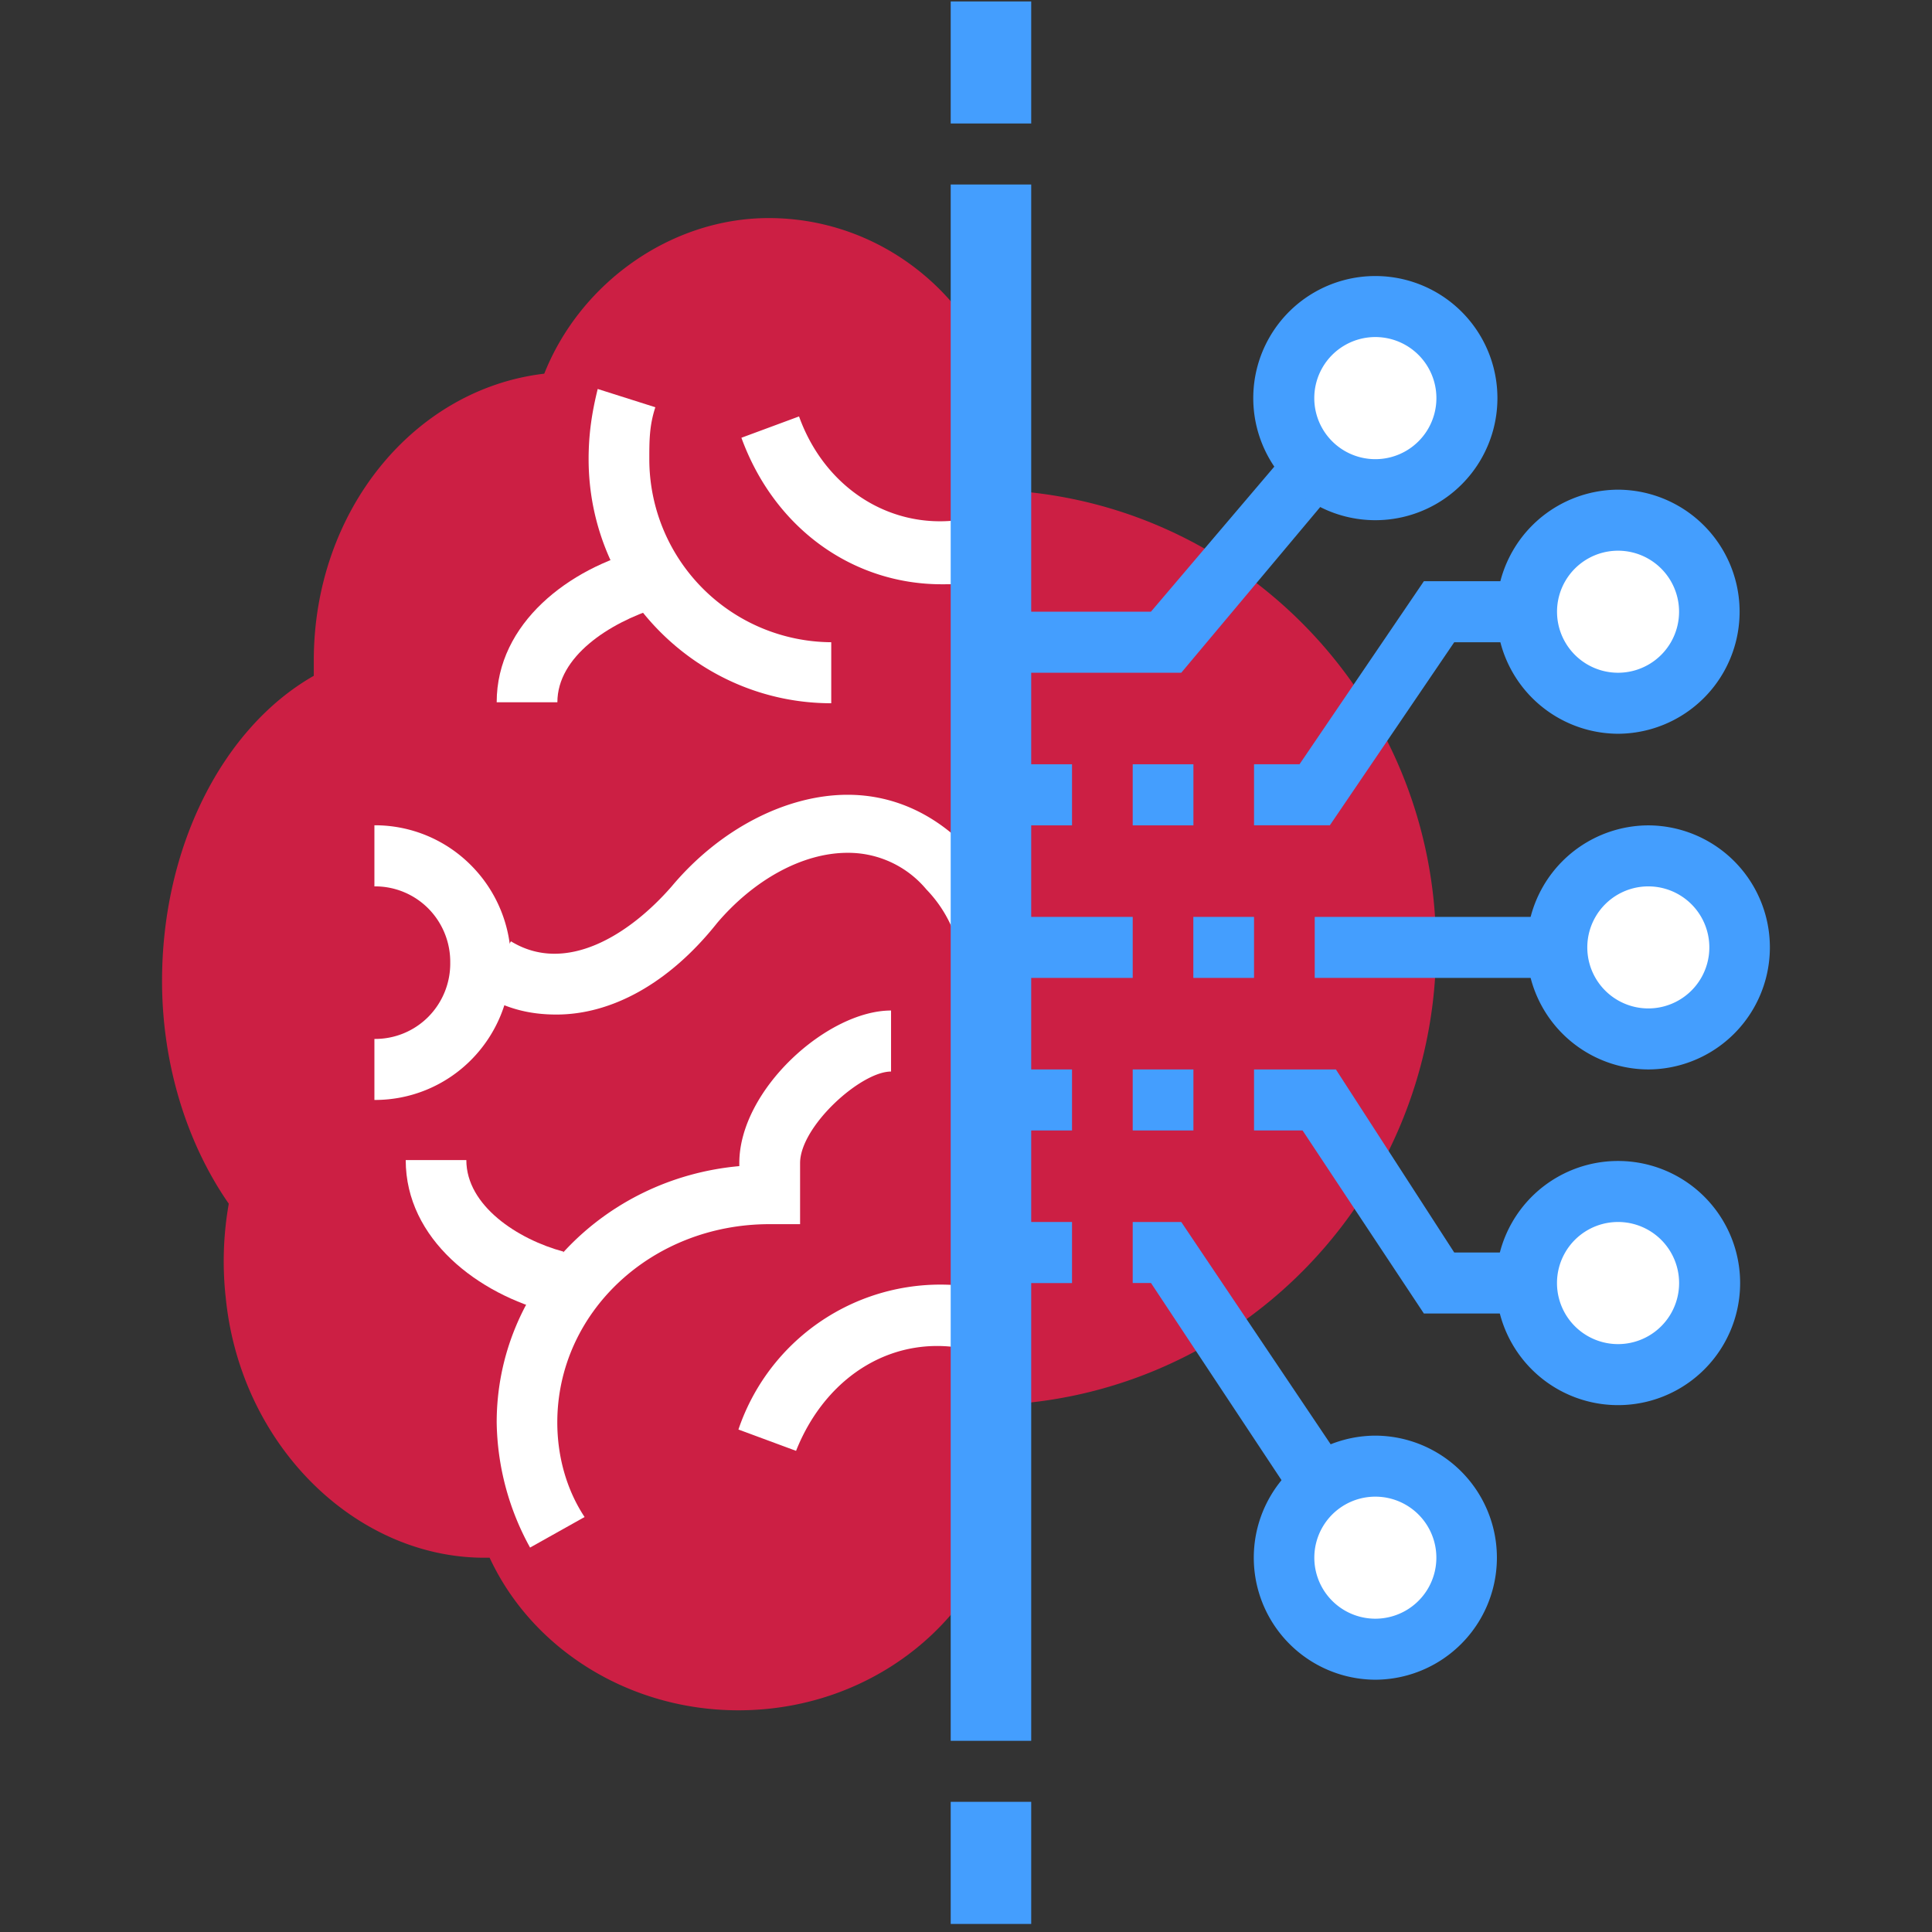 <?xml version="1.0" standalone="no"?><!DOCTYPE svg PUBLIC "-//W3C//DTD SVG 1.1//EN" "http://www.w3.org/Graphics/SVG/1.1/DTD/svg11.dtd"><svg t="1717039770773" class="icon" viewBox="0 0 1024 1024" version="1.1" xmlns="http://www.w3.org/2000/svg" p-id="13465" xmlns:xlink="http://www.w3.org/1999/xlink" width="400" height="400"><rect x="0" y="0" width="1024" height="1024" fill="#333333" stroke="none"/><path d="M278.827 502.144a242.901 242.901 0 0 0 120.576 210.133 239.872 239.872 0 0 0 241.152 0 242.901 242.901 0 0 0 120.576-210.091c0-133.973-107.947-242.645-241.152-242.645-133.163 0-241.152 108.629-241.152 242.603z" fill="#CC1F44" p-id="13466"></path><path d="M704.853 437.419h-40.192v-32.341h24.107l65.92-97.024H857.6v32.341h-86.827l-65.92 97.024z m-8.064 48.555h176.853v32.341h-176.811v-32.341z" fill="#449EFE" p-id="13467"></path><path d="M809.387 324.224c0 26.795 21.547 48.512 48.213 48.512 26.624 0 48.213-21.76 48.213-48.512 0-26.795-21.589-48.512-48.213-48.512-26.667 0-48.213 21.717-48.213 48.512z" fill="#FFFFFF" p-id="13468"></path><path d="M857.6 388.907a64.683 64.683 0 0 1 0-129.365 64.683 64.683 0 0 1 0 129.365z m0-97.024a32.341 32.341 0 0 0 0 64.683 32.341 32.341 0 0 0 0-64.683z m0 404.309h-102.912l-64.299-97.024h-25.728v-32.341h43.392l62.72 97.024h86.784v32.341z" fill="#449EFE" p-id="13469"></path><path d="M809.387 680.064c0 26.795 21.547 48.512 48.213 48.512 26.624 0 48.213-21.76 48.213-48.512 0-26.795-21.589-48.555-48.213-48.555-26.667 0-48.213 21.76-48.213 48.555z" fill="#FFFFFF" p-id="13470"></path><path d="M857.6 744.747a64.683 64.683 0 0 1 0-129.408 64.683 64.683 0 0 1 0 129.408z m0-97.067a32.341 32.341 0 0 0 0 64.725 32.341 32.341 0 0 0 0-64.725z" fill="#449EFE" p-id="13471"></path><path d="M825.429 502.144c0 26.795 21.589 48.512 48.213 48.512 26.667 0 48.213-21.717 48.213-48.512s-21.547-48.512-48.213-48.512c-26.624 0-48.213 21.717-48.213 48.512z" fill="#FFFFFF" p-id="13472"></path><path d="M873.643 566.827a64.683 64.683 0 0 1 0-129.365 64.683 64.683 0 0 1 0 129.365z m0-97.024a32.341 32.341 0 0 0 0 64.683 32.341 32.341 0 0 0 0-64.683z m-160.768 365.525l-102.827-155.307h-9.685v-32.341h25.728l114.133 169.813-27.307 17.835z" fill="#449EFE" p-id="13473"></path><path d="M680.747 825.6c0 17.323 9.173 33.365 24.107 42.027 14.933 8.661 33.28 8.661 48.213 0a48.597 48.597 0 0 0-24.107-90.539c-26.624 0-48.213 21.76-48.213 48.512z" fill="#FFFFFF" p-id="13474"></path><path d="M728.96 890.283a64.683 64.683 0 0 1 0-129.365 64.683 64.683 0 0 1 0 129.365z m0-97.024a32.341 32.341 0 0 0 0 64.683 32.341 32.341 0 0 0 0-64.683zM626.091 356.565h-106.112v-32.341h90.027l104.533-122.923 24.107 21.035-112.555 134.229z" fill="#449EFE" p-id="13475"></path><path d="M680.747 210.987c0 17.365 9.173 33.365 24.107 42.027 14.933 8.661 33.28 8.661 48.213 0a48.597 48.597 0 0 0-24.107-90.539c-26.624 0-48.213 21.76-48.213 48.512z" fill="#FFFFFF" p-id="13476"></path><path d="M728.96 275.712a64.683 64.683 0 0 1 0-129.408 64.683 64.683 0 0 1 0 129.408z m0-97.067a32.341 32.341 0 0 0 0 64.725 32.341 32.341 0 0 0 0-64.725z" fill="#449EFE" p-id="13477"></path><path d="M407.467 130.133a111.019 111.019 0 0 0-107.733 80.853c-64.299 1.621-117.333 63.061-117.333 137.472 0 6.485 0 11.349 1.579 17.835C137.344 388.907 101.973 448.768 101.973 518.315c0 45.269 14.507 85.717 35.413 114.816-3.243 16.213-4.864 33.963-3.243 51.755 8.064 76.032 69.12 129.408 135.04 122.923 17.707 46.933 65.92 82.475 122.197 82.475 70.699 0 128.597-54.955 128.597-121.259V243.371c0-61.44-49.835-113.237-112.555-113.237z" fill="#CC1F44" p-id="13478"></path><path d="M391.339 906.496c-57.856 0-109.312-32.384-131.84-80.896-69.12 1.621-131.797-58.197-139.819-137.472a174.933 174.933 0 0 1 1.579-50.133c-22.485-32.341-35.371-74.411-35.371-118.059 0-71.168 32.171-134.272 80.427-161.749v-8.107c0-79.232 53.035-143.915 122.155-152.021 19.285-48.512 67.541-82.475 118.955-82.475 70.741 0 128.64 58.24 128.64 129.408v525.653c0 74.368-64.299 135.851-144.683 135.851z m-110.933-114.859l4.864 11.349c16.085 42.027 57.856 71.168 106.112 71.168 62.677 0 112.512-46.933 112.512-105.173V243.328A97.024 97.024 0 0 0 407.467 146.347c-41.813 0-80.384 29.099-93.269 69.547l-3.2 11.307h-11.264c-56.277 1.621-101.291 56.619-101.291 121.344 0 4.821 0 9.685 1.621 14.507l1.621 11.349-11.264 4.864C147.029 398.635 118.059 455.253 118.059 516.693c0 40.448 11.307 77.653 32.171 105.131l4.821 6.485-1.621 8.107a151.04 151.04 0 0 0-3.2 46.891c8.064 66.304 61.099 114.816 117.333 108.373h12.885z" fill="#CC1F44" p-id="13479"></path><path d="M311.979 243.371c0-12.971 1.621-24.277 4.821-37.205l30.549 9.685c-3.2 9.728-3.2 17.792-3.2 27.52a97.024 97.024 0 0 0 96.427 97.024v32.341c-70.699 0-128.597-58.197-128.597-129.365zM254.72 526.379l16.085-27.477c28.928 17.792 62.677-3.243 85.205-29.099 25.728-30.72 61.099-48.555 93.227-48.555 25.728 0 48.213 11.349 65.92 30.72 7.509 8.96 13.995 18.731 19.285 29.141l-28.928 12.928a67.883 67.883 0 0 0-14.507-22.613 53.931 53.931 0 0 0-41.771-19.413c-24.107 0-49.835 14.507-69.12 37.163-25.728 32.384-56.277 48.555-85.205 48.555-14.507 0-27.307-3.243-40.192-11.349z m138.24-294.357l30.549-11.307c14.507 40.405 53.077 63.061 93.269 53.333l6.4 32.384c-9.643 3.243-16.043 3.243-24.107 3.243-46.592 0-88.405-29.099-106.112-77.653z m-1.579 525.653a112.981 112.981 0 0 1 130.176-74.411l-6.4 32.384c-40.192-9.728-77.184 12.928-93.227 53.333l-30.549-11.307z" fill="#FFFFFF" p-id="13480"></path><path d="M295.424 372.224H263.253c0-42.027 38.571-71.125 77.184-80.853l8.021 30.72c-25.728 8.107-53.035 25.899-53.035 50.133z m-3.243 323.499c-38.571-9.728-77.141-38.827-77.141-80.853h32.128c0 24.235 27.349 42.027 51.456 48.512l-6.4 32.341z" fill="#FFFFFF" p-id="13481"></path><path d="M519.979 405.077h48.213v32.384h-48.213v-32.384z m80.384 0h32.171v32.384h-32.171v-32.384z m0 161.749h32.171v32.341h-32.171v-32.341z m-80.384 0h48.213v32.341h-48.213v-32.341z m0 80.853h48.213v32.384h-48.213v-32.384z m0-161.707h80.384v32.341h-80.384v-32.341z m112.555 0h32.128v32.341h-32.171v-32.341z" fill="#449EFE" p-id="13482"></path><path d="M280.96 820.267a141.099 141.099 0 0 1-17.707-66.347c0-71.168 56.32-129.365 128.597-135.851v-1.621c0-38.827 46.635-80.853 80.427-80.853v32.341c-16.085 0-48.213 29.099-48.213 48.512v32.384H407.893c-62.677 0-112.512 46.848-112.512 105.088 0 17.835 4.821 35.584 14.464 50.133l-28.928 16.213z m-82.517-237.227v-32.384a39.68 39.68 0 0 0 28.587-11.733 40.149 40.149 0 0 0 11.605-28.715 40.149 40.149 0 0 0-11.648-28.715 39.68 39.68 0 0 0-28.544-11.691v-32.384c19.2-0.085 37.675 7.552 51.243 21.248 13.611 13.653 21.205 32.213 21.12 51.541 0.085 19.328-7.509 37.888-21.12 51.584-13.568 13.653-32 21.291-51.2 21.205z" fill="#FFFFFF" p-id="13483"></path><path d="M503.893 97.792h42.667v824.875h-42.667V97.792z m0-97.024h42.667v64.683h-42.667V0.768z m0 954.24h42.667V1019.733h-42.667v-64.683z" fill="#449EFE" p-id="13484"></path></svg>